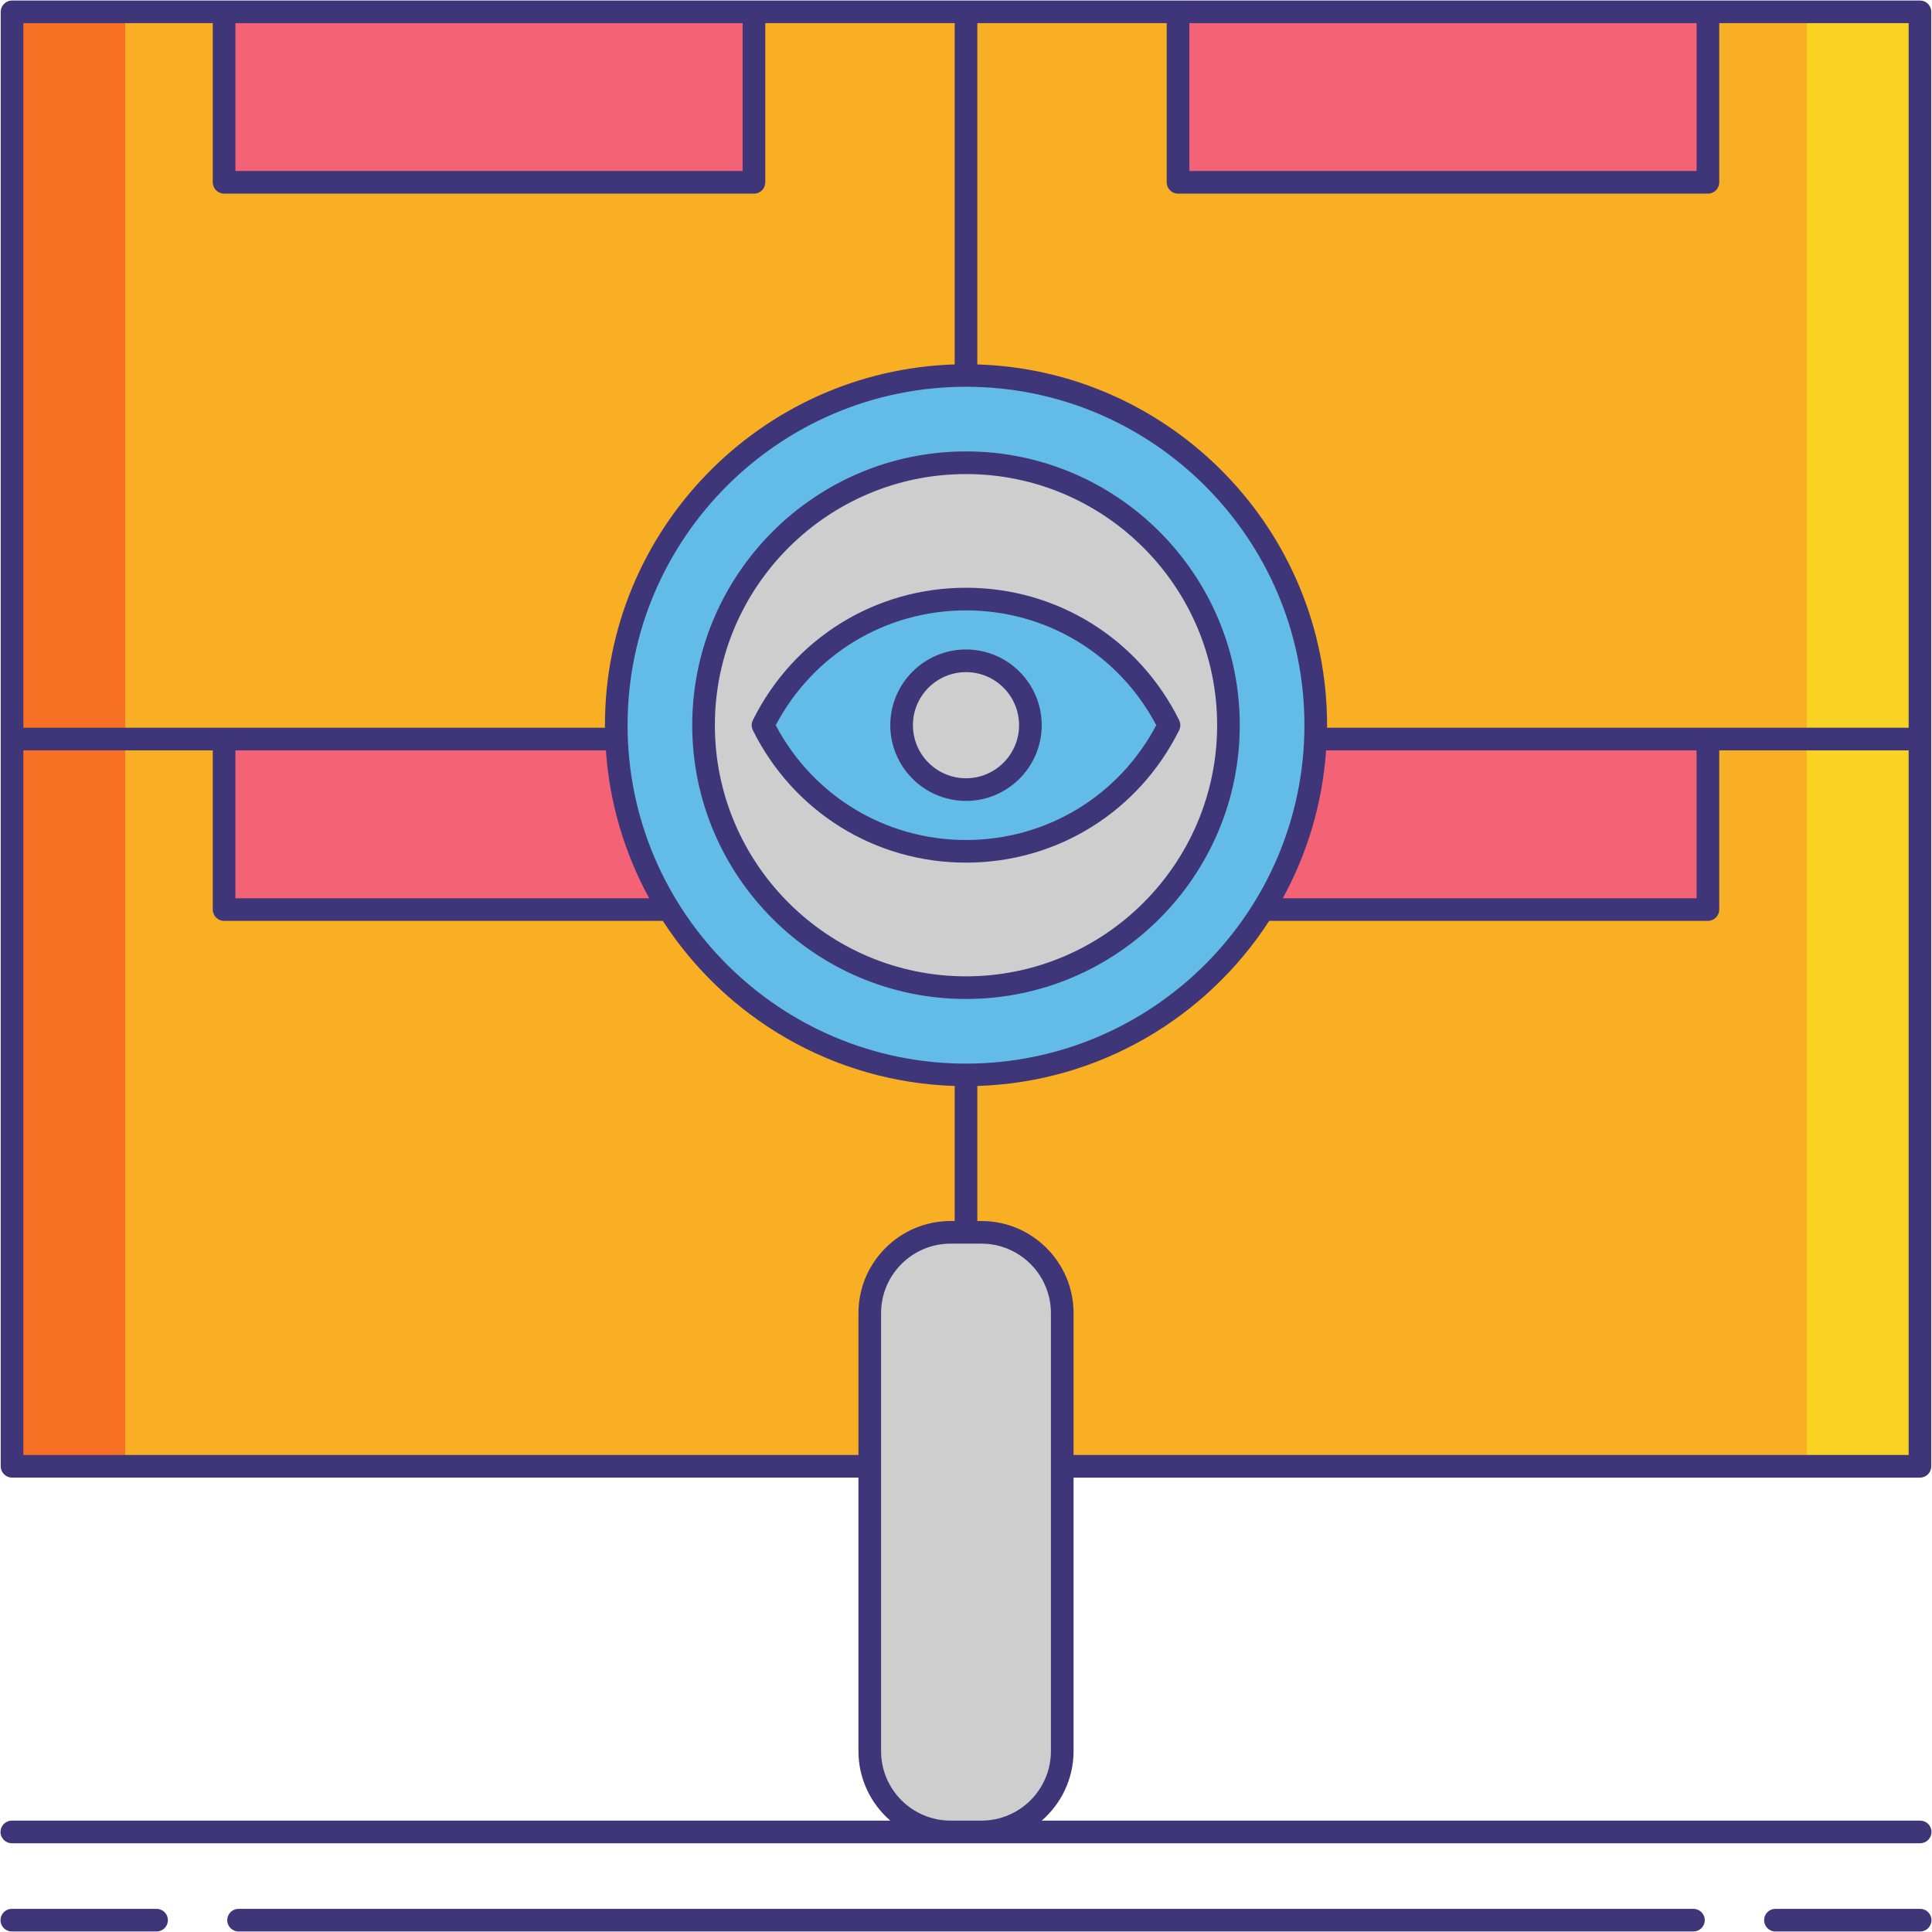 <?xml version="1.0" encoding="utf-8"?>
<!-- Generator: Adobe Illustrator 24.0.0, SVG Export Plug-In . SVG Version: 6.00 Build 0)  -->
<svg version="1.1" id="Layer_1" xmlns="http://www.w3.org/2000/svg" xmlns:xlink="http://www.w3.org/1999/xlink" x="0px" y="0px"
	 viewBox="0 0 256 256" enable-background="new 0 0 256 256" xml:space="preserve">
<g>
	<rect x="1.596" y="97.93" fill="#F8AF23" width="126.404" height="96.362"/>
	<g>
		<rect x="1.596" y="97.93" fill="#F87023" width="15" height="96.362"/>
	</g>
	<rect x="29.692" y="97.93" fill="#F46275" width="70.212" height="22.59"/>
	<rect x="128" y="97.93" fill="#F8AF23" width="126.404" height="96.362"/>
	<g>
		<rect x="239.404" y="97.93" fill="#F8D323" width="15" height="96.362"/>
	</g>
	<rect x="156.096" y="97.93" fill="#F46275" width="70.212" height="22.59"/>
	<rect x="1.596" y="1.568" fill="#F8AF23" width="126.404" height="96.362"/>
	<g>
		<rect x="1.596" y="1.568" fill="#F87023" width="15" height="96.362"/>
	</g>
	<rect x="29.692" y="1.568" fill="#F46275" width="70.212" height="22.59"/>
	<rect x="128" y="1.568" fill="#F8AF23" width="126.404" height="96.362"/>
	<g>
		<rect x="239.404" y="1.568" fill="#F8D323" width="15" height="96.362"/>
	</g>
	<rect x="156.096" y="1.568" fill="#F46275" width="70.212" height="22.59"/>
	<g>
		<g>
			<g>
				<circle fill="#63BCE7" cx="128" cy="96.092" r="46.343"/>
				<circle fill="#CECECE" cx="128" cy="96.092" r="34.777"/>
			</g>
			<path fill="#CECECE" d="M130.043,242.742h-4.087c-5.915,0-10.709-4.795-10.709-10.709v-58.034
				c0-5.915,4.795-10.709,10.709-10.709h4.087c5.915,0,10.709,4.795,10.709,10.709v58.034
				C140.753,237.947,135.958,242.742,130.043,242.742z"/>
		</g>
		<g>
			<path fill="#63BCE7" d="M128,112.804c11.799,0,21.981-6.817,26.898-16.713c-4.917-9.896-15.099-16.713-26.898-16.713
				c-11.8,0-21.982,6.817-26.899,16.713C106.019,105.987,116.201,112.804,128,112.804z"/>
		</g>
		<circle fill="#CECECE" cx="128" cy="96.092" r="8.532"/>
		<g>
			<path fill="#3F3679" d="M20.747,252.932H1.568c-0.828,0-1.5,0.671-1.5,1.5s0.672,1.5,1.5,1.5h19.179c0.828,0,1.5-0.671,1.5-1.5
				S21.575,252.932,20.747,252.932z"/>
			<path fill="#3F3679" d="M254.432,252.932h-19.179c-0.828,0-1.5,0.671-1.5,1.5s0.672,1.5,1.5,1.5h19.179
				c0.828,0,1.5-0.671,1.5-1.5S255.26,252.932,254.432,252.932z"/>
			<path fill="#3F3679" d="M224.39,252.932H31.61c-0.828,0-1.5,0.671-1.5,1.5s0.672,1.5,1.5,1.5H224.39c0.828,0,1.5-0.671,1.5-1.5
				S225.218,252.932,224.39,252.932z"/>
			<path fill="#3F3679" d="M0.068,242.742c0,0.829,0.672,1.5,1.5,1.5h124.388h4.088h124.388c0.828,0,1.5-0.671,1.5-1.5
				s-0.672-1.5-1.5-1.5H138.035c2.578-2.24,4.218-5.534,4.218-9.209v-36.241h112.151c0.828,0,1.5-0.671,1.5-1.5V97.93V1.568
				c0-0.829-0.672-1.5-1.5-1.5h-28.097h-70.212H128H99.904H29.692H1.596c-0.828,0-1.5,0.671-1.5,1.5V97.93v96.361
				c0,0.829,0.672,1.5,1.5,1.5h112.151v36.241c0,3.676,1.64,6.969,4.218,9.209H1.568C0.74,241.242,0.068,241.914,0.068,242.742z
				 M252.904,192.792H142.253v-18.793c0-6.732-5.477-12.209-12.209-12.209H129.5v-17.894c16.206-0.503,30.4-9.097,38.676-21.876
				h58.132c0.828,0,1.5-0.671,1.5-1.5V99.43h25.097V192.792z M31.192,99.43h49.094c0.489,7.057,2.505,13.699,5.735,19.59h-54.83
				V99.43z M83.157,96.092c0-24.727,20.116-44.843,44.843-44.843s44.843,20.116,44.843,44.843c0,24.726-20.116,44.842-44.843,44.842
				S83.157,120.818,83.157,96.092z M175.713,99.43h49.094v19.59h-54.83C173.208,113.129,175.224,106.487,175.713,99.43z
				 M252.904,96.43h-26.597h-50.473c0.001-0.113,0.009-0.225,0.009-0.338c0-25.877-20.655-47.008-46.343-47.805V3.068h25.096v21.09
				c0,0.829,0.672,1.5,1.5,1.5h70.212c0.828,0,1.5-0.671,1.5-1.5V3.068h25.097V96.43z M224.808,3.068v19.59h-67.212V3.068H224.808z
				 M98.404,3.068v19.59H31.192V3.068H98.404z M3.096,3.068h25.097v21.09c0,0.829,0.672,1.5,1.5,1.5h70.212
				c0.828,0,1.5-0.671,1.5-1.5V3.068H126.5v45.219c-25.688,0.797-46.343,21.927-46.343,47.805c0,0.114,0.008,0.225,0.009,0.338
				H3.096V3.068z M3.096,192.792V99.43h25.097v21.09c0,0.829,0.672,1.5,1.5,1.5h58.132c8.276,12.779,22.47,21.373,38.676,21.876
				v17.894h-0.544c-6.732,0-12.209,5.477-12.209,12.209v18.793H3.096z M116.747,232.033v-58.034c0-5.078,4.131-9.209,9.209-9.209
				h4.088c5.078,0,9.209,4.131,9.209,9.209v58.034c0,5.078-4.131,9.209-9.209,9.209h-4.088
				C120.878,241.242,116.747,237.111,116.747,232.033z"/>
			<path fill="#3F3679" d="M128,132.369c20.003,0,36.276-16.274,36.276-36.277S148.003,59.815,128,59.815
				S91.724,76.089,91.724,96.092S107.997,132.369,128,132.369z M128,62.815c18.349,0,33.276,14.928,33.276,33.277
				S146.349,129.369,128,129.369s-33.276-14.928-33.276-33.277S109.651,62.815,128,62.815z"/>
			<path fill="#3F3679" d="M128,114.304c12.043,0,22.864-6.723,28.242-17.545c0.208-0.42,0.208-0.915,0-1.335
				C150.864,84.602,140.043,77.879,128,77.879s-22.864,6.723-28.242,17.545c-0.208,0.42-0.208,0.915,0,1.335
				C105.136,107.582,115.957,114.304,128,114.304z M128,80.879c10.646,0,20.238,5.809,25.213,15.213
				c-4.974,9.404-14.566,15.212-25.213,15.212s-20.239-5.809-25.213-15.212C107.762,86.688,117.354,80.879,128,80.879z"/>
			<path fill="#3F3679" d="M128,106.124c5.532,0,10.032-4.5,10.032-10.032S133.532,86.06,128,86.06s-10.032,4.5-10.032,10.032
				S122.468,106.124,128,106.124z M128,89.06c3.878,0,7.032,3.155,7.032,7.032s-3.154,7.032-7.032,7.032s-7.032-3.155-7.032-7.032
				S124.122,89.06,128,89.06z"/>
		</g>
	</g>
</g>
</svg>
